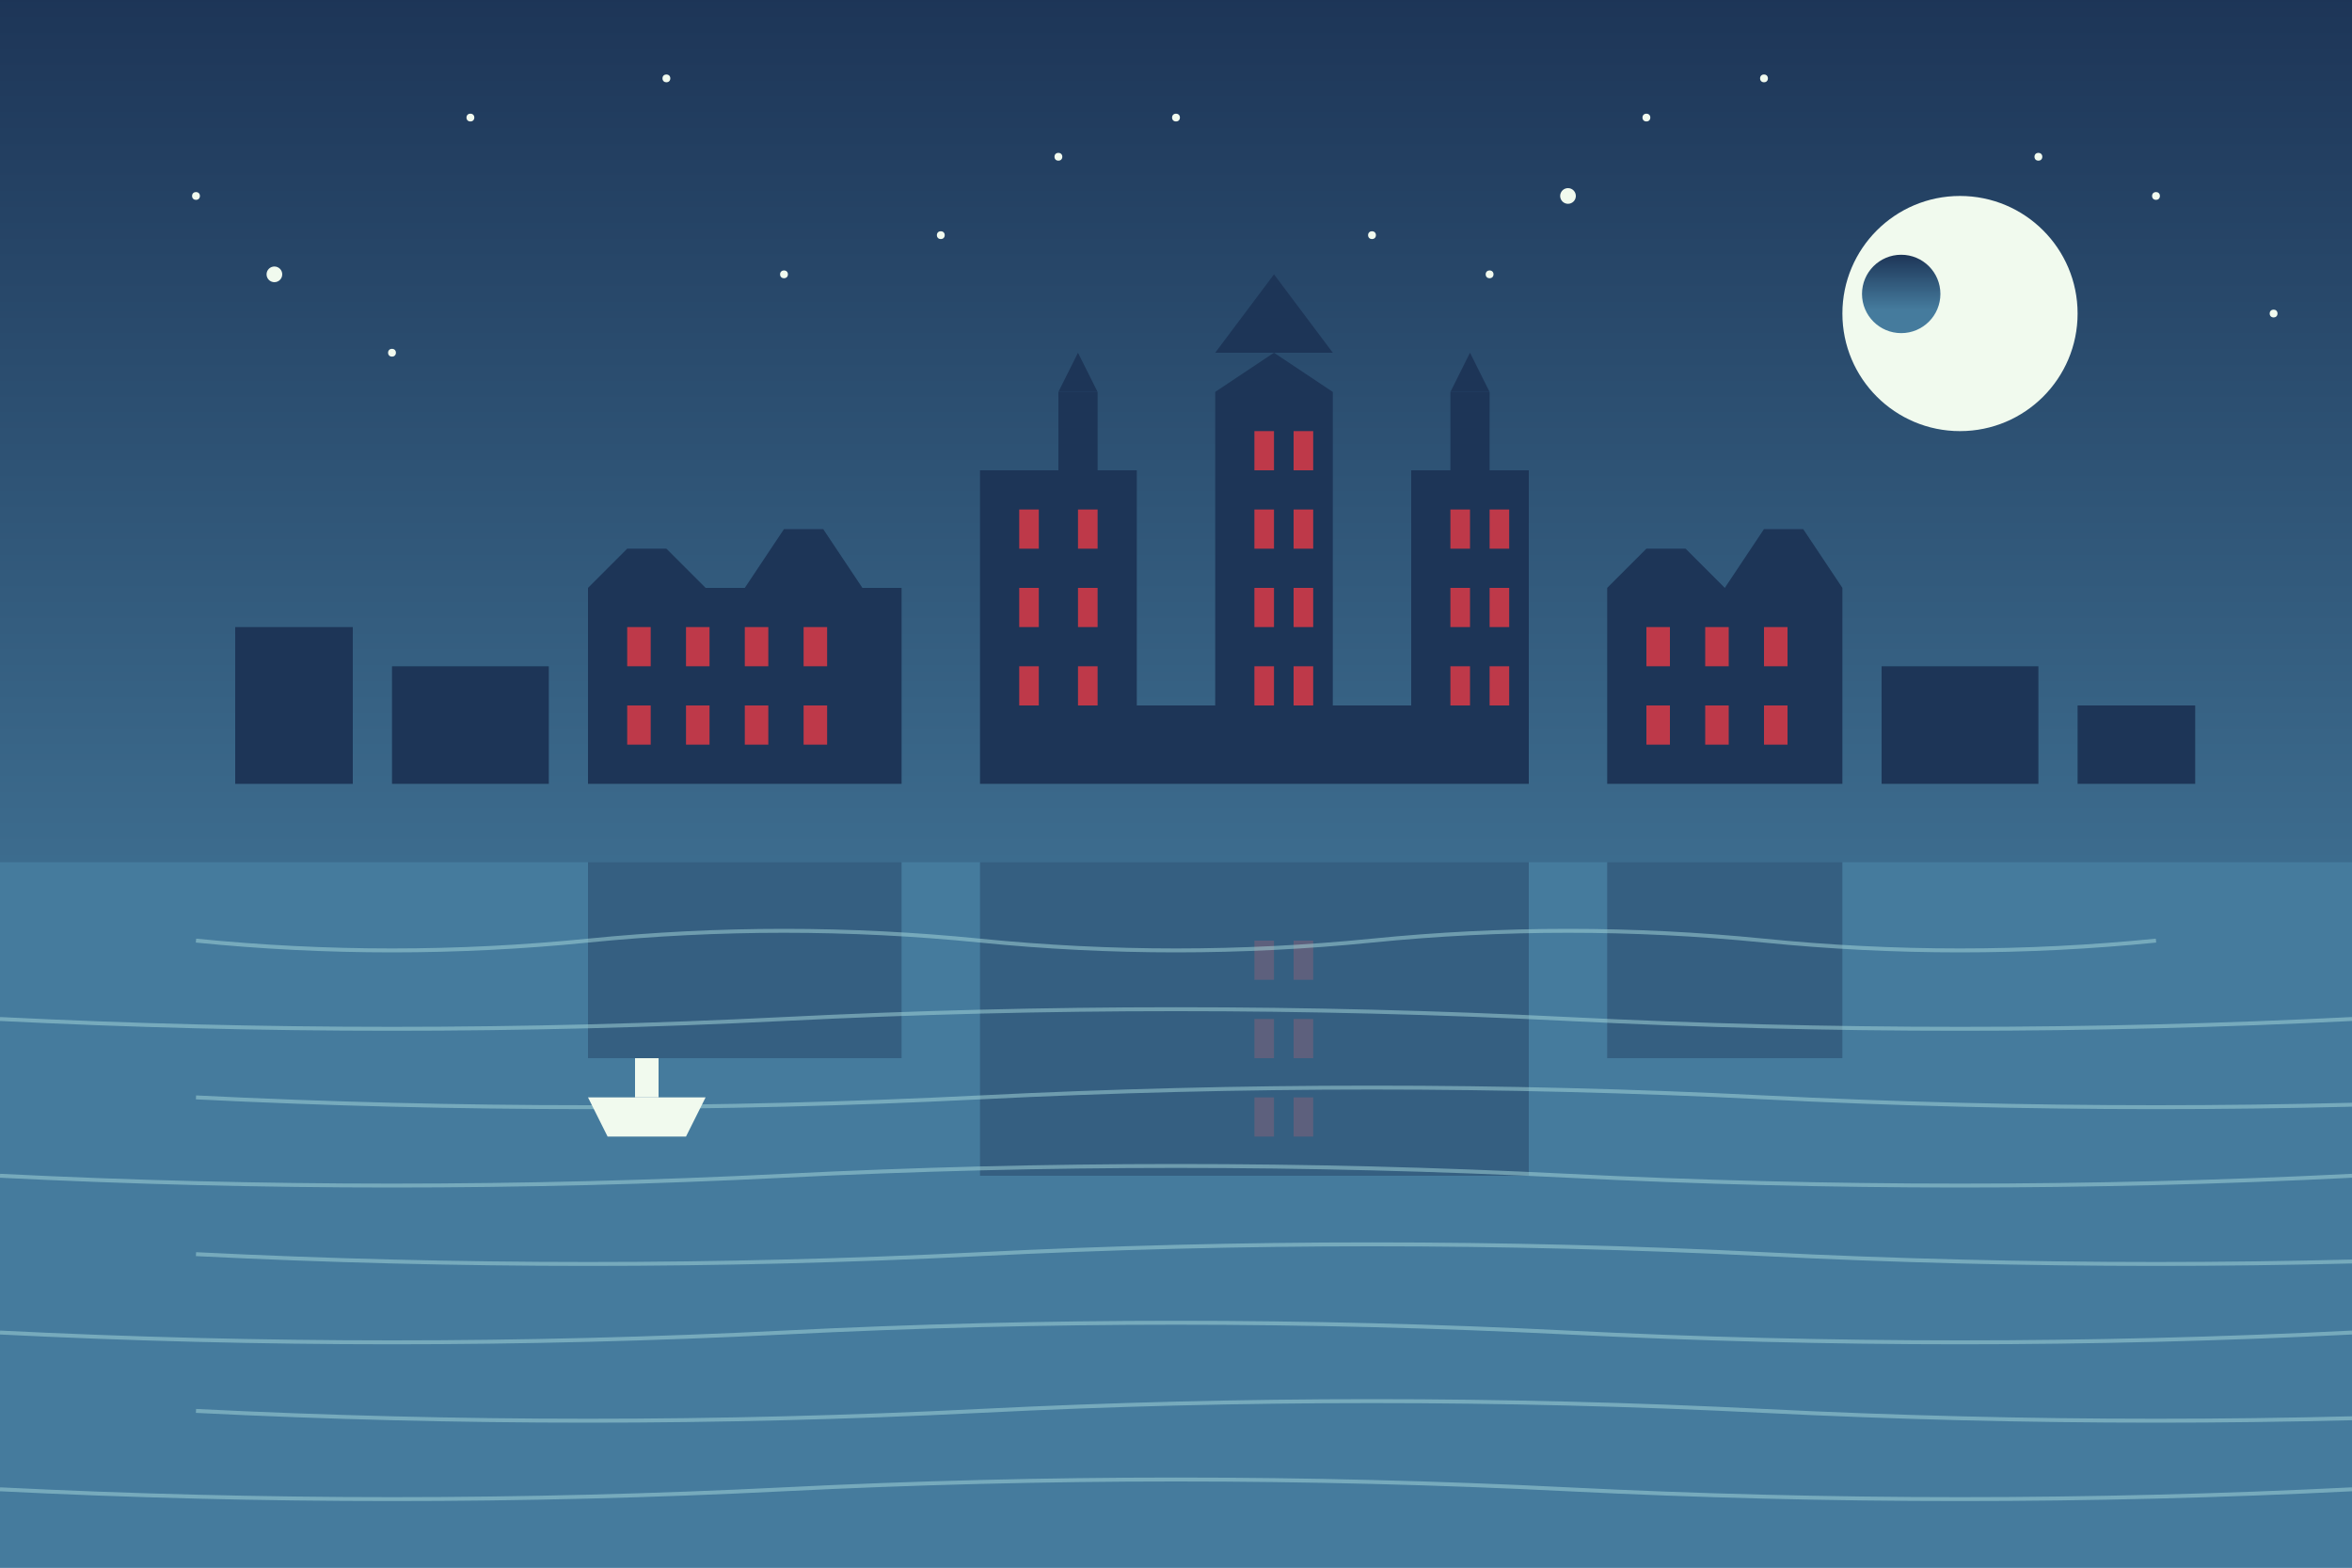 <svg width="600" height="400" viewBox="0 0 600 400" xmlns="http://www.w3.org/2000/svg">
  <!-- Sky background with evening tone -->
  <defs>
    <linearGradient id="skyGradient" x1="0%" y1="0%" x2="0%" y2="70%">
      <stop offset="0%" stop-color="#1d3557" />
      <stop offset="100%" stop-color="#457b9d" />
    </linearGradient>
  </defs>
  
  <!-- Background -->
  <rect width="600" height="400" fill="url(#skyGradient)" />
  
  <!-- Moon -->
  <circle cx="500" cy="80" r="30" fill="#f1faee" />
  <circle cx="485" cy="75" r="10" fill="url(#skyGradient)" />
  
  <!-- Quebec City skyline with historical architecture -->
  <g>
    <!-- Chateau Frontenac (simplified) - main iconic building -->
    <path d="M250 120 L290 120 L290 180 L310 180 L310 100 L325 90 L340 100 L340 180 L360 180 L360 120 L390 120 L390 200 L250 200 Z" fill="#1d3557" />
    <path d="M310 90 L325 70 L340 90 L310 90 Z" fill="#1d3557" />
    
    <!-- Chateau Frontenac towers -->
    <rect x="270" y="100" width="10" height="20" fill="#1d3557" />
    <path d="M270 100 L275 90 L280 100 Z" fill="#1d3557" />
    
    <rect x="370" y="100" width="10" height="20" fill="#1d3557" />
    <path d="M370 100 L375 90 L380 100 Z" fill="#1d3557" />
    
    <!-- Old Quebec buildings -->
    <rect x="150" y="150" width="80" height="50" fill="#1d3557" />
    <rect x="410" y="150" width="60" height="50" fill="#1d3557" />
    <rect x="480" y="170" width="40" height="30" fill="#1d3557" />
    <rect x="100" y="170" width="40" height="30" fill="#1d3557" />
    
    <!-- Some buildings with different heights -->
    <rect x="530" y="180" width="30" height="20" fill="#1d3557" />
    <rect x="60" y="160" width="30" height="40" fill="#1d3557" />
    
    <!-- Small peaked roofs for historical look -->
    <path d="M150 150 L160 140 L170 140 L180 150 Z" fill="#1d3557" />
    <path d="M190 150 L200 135 L210 135 L220 150 Z" fill="#1d3557" />
    <path d="M410 150 L420 140 L430 140 L440 150 Z" fill="#1d3557" />
    <path d="M440 150 L450 135 L460 135 L470 150 Z" fill="#1d3557" />
  </g>
  
  <!-- Windows on buildings (simplified) -->
  <g opacity="0.8">
    <!-- Main Chateau Frontenac windows -->
    <rect x="260" y="130" width="5" height="10" fill="#e63946" />
    <rect x="275" y="130" width="5" height="10" fill="#e63946" />
    <rect x="260" y="150" width="5" height="10" fill="#e63946" />
    <rect x="275" y="150" width="5" height="10" fill="#e63946" />
    <rect x="260" y="170" width="5" height="10" fill="#e63946" />
    <rect x="275" y="170" width="5" height="10" fill="#e63946" />
    
    <rect x="320" y="110" width="5" height="10" fill="#e63946" />
    <rect x="330" y="110" width="5" height="10" fill="#e63946" />
    <rect x="320" y="130" width="5" height="10" fill="#e63946" />
    <rect x="330" y="130" width="5" height="10" fill="#e63946" />
    <rect x="320" y="150" width="5" height="10" fill="#e63946" />
    <rect x="330" y="150" width="5" height="10" fill="#e63946" />
    <rect x="320" y="170" width="5" height="10" fill="#e63946" />
    <rect x="330" y="170" width="5" height="10" fill="#e63946" />
    
    <rect x="370" y="130" width="5" height="10" fill="#e63946" />
    <rect x="380" y="130" width="5" height="10" fill="#e63946" />
    <rect x="370" y="150" width="5" height="10" fill="#e63946" />
    <rect x="380" y="150" width="5" height="10" fill="#e63946" />
    <rect x="370" y="170" width="5" height="10" fill="#e63946" />
    <rect x="380" y="170" width="5" height="10" fill="#e63946" />
    
    <!-- Other building windows -->
    <rect x="160" y="160" width="6" height="10" fill="#e63946" />
    <rect x="175" y="160" width="6" height="10" fill="#e63946" />
    <rect x="190" y="160" width="6" height="10" fill="#e63946" />
    <rect x="205" y="160" width="6" height="10" fill="#e63946" />
    
    <rect x="160" y="180" width="6" height="10" fill="#e63946" />
    <rect x="175" y="180" width="6" height="10" fill="#e63946" />
    <rect x="190" y="180" width="6" height="10" fill="#e63946" />
    <rect x="205" y="180" width="6" height="10" fill="#e63946" />
    
    <rect x="420" y="160" width="6" height="10" fill="#e63946" />
    <rect x="435" y="160" width="6" height="10" fill="#e63946" />
    <rect x="450" y="160" width="6" height="10" fill="#e63946" />
    
    <rect x="420" y="180" width="6" height="10" fill="#e63946" />
    <rect x="435" y="180" width="6" height="10" fill="#e63946" />
    <rect x="450" y="180" width="6" height="10" fill="#e63946" />
  </g>
  
  <!-- St. Lawrence River -->
  <path d="M0 220 L600 220 L600 400 L0 400 Z" fill="#457b9d" />
  
  <!-- Reflections in water -->
  <g opacity="0.4">
    <!-- Main Chateau reflection -->
    <path d="M250 220 L390 220 L390 300 L250 300 Z" fill="#1d3557" />
    
    <!-- Other building reflections -->
    <rect x="150" y="220" width="80" height="50" fill="#1d3557" />
    <rect x="410" y="220" width="60" height="50" fill="#1d3557" />
    
    <!-- Window reflections -->
    <rect x="320" y="240" width="5" height="10" fill="#e63946" opacity="0.5" />
    <rect x="330" y="240" width="5" height="10" fill="#e63946" opacity="0.5" />
    <rect x="320" y="260" width="5" height="10" fill="#e63946" opacity="0.5" />
    <rect x="330" y="260" width="5" height="10" fill="#e63946" opacity="0.5" />
    <rect x="320" y="280" width="5" height="10" fill="#e63946" opacity="0.5" />
    <rect x="330" y="280" width="5" height="10" fill="#e63946" opacity="0.5" />
  </g>
  
  <!-- Light ripples on water -->
  <path d="M50 240 Q100 245, 150 240 Q200 235, 250 240 Q300 245, 350 240 Q400 235, 450 240 Q500 245, 550 240" fill="none" stroke="#a8dadc" stroke-width="1" opacity="0.5" />
  <path d="M0 260 Q100 265, 200 260 Q300 255, 400 260 Q500 265, 600 260" fill="none" stroke="#a8dadc" stroke-width="1" opacity="0.5" />
  <path d="M50 280 Q150 285, 250 280 Q350 275, 450 280 Q550 285, 650 280" fill="none" stroke="#a8dadc" stroke-width="1" opacity="0.5" />
  <path d="M0 300 Q100 305, 200 300 Q300 295, 400 300 Q500 305, 600 300" fill="none" stroke="#a8dadc" stroke-width="1" opacity="0.5" />
  <path d="M50 320 Q150 325, 250 320 Q350 315, 450 320 Q550 325, 650 320" fill="none" stroke="#a8dadc" stroke-width="1" opacity="0.5" />
  <path d="M0 340 Q100 345, 200 340 Q300 335, 400 340 Q500 345, 600 340" fill="none" stroke="#a8dadc" stroke-width="1" opacity="0.5" />
  <path d="M50 360 Q150 365, 250 360 Q350 355, 450 360 Q550 365, 650 360" fill="none" stroke="#a8dadc" stroke-width="1" opacity="0.5" />
  <path d="M0 380 Q100 385, 200 380 Q300 375, 400 380 Q500 385, 600 380" fill="none" stroke="#a8dadc" stroke-width="1" opacity="0.5" />
  
  <!-- Boat on the river -->
  <g transform="translate(150, 280)">
    <path d="M0 0 L30 0 L25 10 L5 10 Z" fill="#f1faee" />
    <rect x="12" y="-10" width="6" height="10" fill="#f1faee" />
  </g>
  
  <!-- Stars in sky -->
  <g fill="#f1faee">
    <circle cx="50" cy="50" r="1" />
    <circle cx="120" cy="30" r="1" />
    <circle cx="200" cy="70" r="1" />
    <circle cx="270" cy="40" r="1" />
    <circle cx="350" cy="60" r="1" />
    <circle cx="420" cy="30" r="1" />
    <circle cx="550" cy="50" r="1" />
    <circle cx="580" cy="80" r="1" />
    <circle cx="100" cy="90" r="1" />
    <circle cx="170" cy="20" r="1" />
    <circle cx="240" cy="60" r="1" />
    <circle cx="300" cy="30" r="1" />
    <circle cx="380" cy="70" r="1" />
    <circle cx="450" cy="20" r="1" />
    <circle cx="520" cy="40" r="1" />
    <circle cx="70" cy="70" r="2" /> <!-- Slightly larger star -->
    <circle cx="400" cy="50" r="2" /> <!-- Slightly larger star -->
  </g>
</svg>